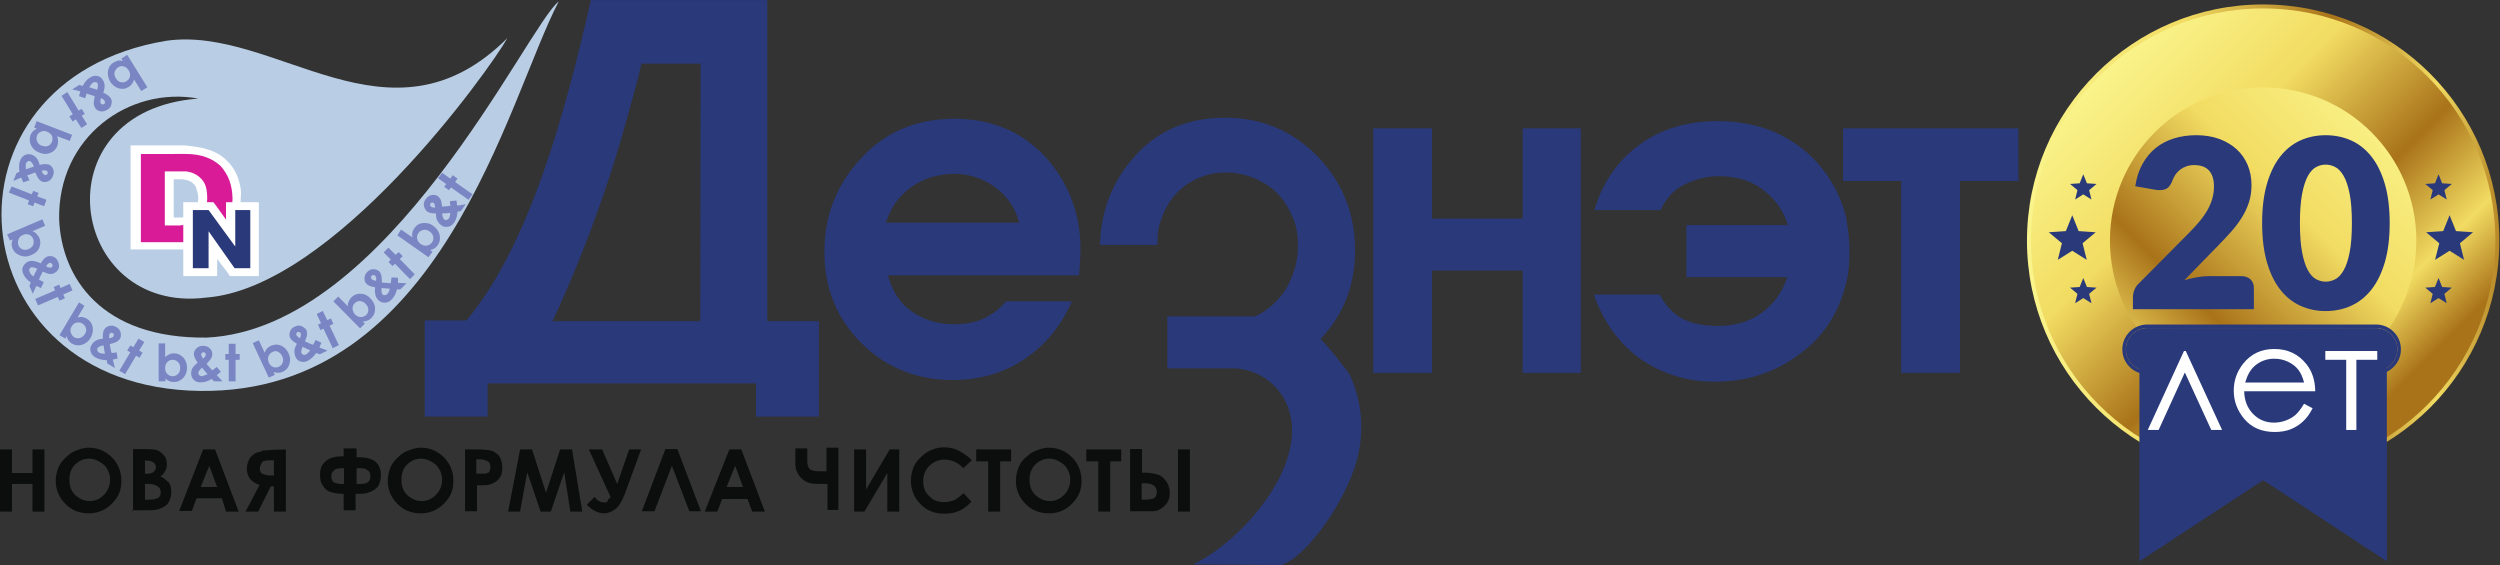 <?xml version="1.0" encoding="UTF-8" standalone="no"?>
<svg
   xmlns:dc="http://purl.org/dc/elements/1.1/"
   xmlns:cc="http://creativecommons.org/ns#"
   xmlns:rdf="http://www.w3.org/1999/02/22-rdf-syntax-ns#"
   xmlns:svg="http://www.w3.org/2000/svg"
   xmlns="http://www.w3.org/2000/svg"
   viewBox="0 0 306.387 69.24"
   height="69.24"
   width="306.387"
   xml:space="preserve"
   id="svg2"
   version="1.1"><rect x="0" y="0" width="306.387" height="69.24" fill="#333333" stroke="none"/><defs
     id="defs6"><clipPath
       id="clipPath128"
       clipPathUnits="userSpaceOnUse"><path
         id="path126"
         d="m 2297.86,298.199 c 0,-119.929 -97.22,-217.148 -217.15,-217.148 -119.93,0 -217.14,97.219 -217.14,217.148 0,119.926 97.21,217.141 217.14,217.141 119.93,0 217.15,-97.215 217.15,-217.141 z" /></clipPath><linearGradient
       id="linearGradient140"
       spreadMethod="pad"
       gradientTransform="matrix(448.564,0,0,-448.564,1862.37,298.195)"
       gradientUnits="userSpaceOnUse"
       y2="0"
       x2="1"
       y1="0"
       x1="0"><stop
         id="stop130"
         offset="0"
         style="stop-opacity:1;stop-color:#faf58d" /><stop
         id="stop132"
         offset="0.327"
         style="stop-opacity:1;stop-color:#f2dc62" /><stop
         id="stop134"
         offset="0.627"
         style="stop-opacity:1;stop-color:#a97319" /><stop
         id="stop136"
         offset="0.842"
         style="stop-opacity:1;stop-color:#f2dc62" /><stop
         id="stop138"
         offset="1"
         style="stop-opacity:1;stop-color:#a97319" /></linearGradient><clipPath
       id="clipPath150"
       clipPathUnits="userSpaceOnUse"><path
         id="path148"
         d="m 2294.21,298.199 c 0,-117.918 -95.58,-213.5 -213.5,-213.5 -117.92,0 -213.49,95.582 -213.49,213.5 0,117.91 95.57,213.489 213.49,213.489 117.92,0 213.5,-95.579 213.5,-213.489 z" /></clipPath><linearGradient
       id="linearGradient162"
       spreadMethod="pad"
       gradientTransform="matrix(287.052,-287.052,-287.052,-287.052,1923.96,454.952)"
       gradientUnits="userSpaceOnUse"
       y2="0"
       x2="1"
       y1="0"
       x1="0"><stop
         id="stop152"
         offset="0"
         style="stop-opacity:1;stop-color:#faf58d" /><stop
         id="stop154"
         offset="0.327"
         style="stop-opacity:1;stop-color:#f2dc62" /><stop
         id="stop156"
         offset="0.627"
         style="stop-opacity:1;stop-color:#a97319" /><stop
         id="stop158"
         offset="0.842"
         style="stop-opacity:1;stop-color:#f2dc62" /><stop
         id="stop160"
         offset="1"
         style="stop-opacity:1;stop-color:#a97319" /></linearGradient><clipPath
       id="clipPath172"
       clipPathUnits="userSpaceOnUse"><path
         id="path170"
         d="m 2221.57,298.199 c 0,-77.797 -63.06,-140.859 -140.86,-140.859 -77.79,0 -140.85,63.062 -140.85,140.859 0,77.789 63.06,140.848 140.85,140.848 77.8,0 140.86,-63.059 140.86,-140.848 z" /></clipPath><linearGradient
       id="linearGradient184"
       spreadMethod="pad"
       gradientTransform="matrix(-291.059,-291.059,-291.059,291.059,2205.14,422.621)"
       gradientUnits="userSpaceOnUse"
       y2="0"
       x2="1"
       y1="0"
       x1="0"><stop
         id="stop174"
         offset="0"
         style="stop-opacity:1;stop-color:#faf58d" /><stop
         id="stop176"
         offset="0.327"
         style="stop-opacity:1;stop-color:#f2dc62" /><stop
         id="stop178"
         offset="0.627"
         style="stop-opacity:1;stop-color:#a97319" /><stop
         id="stop180"
         offset="0.842"
         style="stop-opacity:1;stop-color:#f2dc62" /><stop
         id="stop182"
         offset="1"
         style="stop-opacity:1;stop-color:#a97319" /></linearGradient></defs><g
     transform="matrix(1.333,0,0,-1.333,0,69.24)"
     id="g10"><g
       transform="scale(0.1)"
       id="g12"><path
         id="path14"
         style="fill:#b9cee5;fill-opacity:1;fill-rule:nonzero;stroke:none"
         d="M 152.781,481.93 C -65.074,445.777 -41.812,162.844 183.906,160.016 405.852,157.184 465.895,426.285 513.68,518.082 484.758,495.762 357.438,217.23 190.191,209.055 92.738,207.797 56.586,264.699 54.387,317.512 52.812,393.59 118.832,440.43 182.336,428.801 34.895,417.797 62.875,229.805 189.563,245.836 c 117.261,8.805 260.3,209.055 276.96,238.605 -108.457,-108.14 -213.14,11.95 -313.742,-2.511" /><path
         id="path16"
         style="fill:#ffffff;fill-opacity:1;fill-rule:nonzero;stroke:none"
         d="m 181.078,327.887 c -0.629,-2.199 -1.574,-3.774 -2.832,-4.403 -0.629,-1.57 -2.828,-2.199 -4.398,-2.828 -0.629,0 -1.575,-0.629 -2.832,-0.629 -1.571,-0.629 -3.774,-0.629 -5.657,-0.629 h -5.66 v 35.211 h 6.602 v 0 c 1.57,0 2.828,0 4.402,-0.629 1.57,0 2.199,-0.628 2.828,-0.628 1.574,-0.629 2.828,-1.575 4.403,-2.829 1.57,-1.574 2.199,-2.832 2.828,-5.031 0.629,-2.199 1.574,-5.031 1.574,-8.801 -0.633,-3.773 -0.633,-5.972 -1.258,-8.804 m 37.406,28.922 c -2.199,5.66 -5.656,11.004 -10.058,15.089 -4.403,4.403 -10.059,7.86 -17.289,10.063 -6.602,2.199 -12.891,2.828 -21.063,3.769 -0.629,0 -0.629,0 -1.57,0 h -39.613 -8.801 v -7.23 -81.105 -7.231 h 8.801 37.726 c 0.625,0 2.199,0 3.77,0 6.601,0 12.89,1.57 18.863,2.828 6.602,2.199 12.891,5.031 17.289,8.805 5.031,4.398 8.805,9.43 11.004,16.031 2.199,5.656 3.773,12.262 3.773,20.117 0.942,5.66 -0.628,12.891 -2.832,18.864" /><path
         id="path18"
         style="fill:#d91b97;fill-opacity:1;fill-rule:nonzero;stroke:none"
         d="m 183.906,318.457 c -3.773,-2.828 -7.23,-5.031 -12.89,-5.66 -1.571,0 -4.399,-0.629 -5.657,-0.629 h -13.832 v 49.672 h 15.09 c 1.571,0 2.828,0 4.399,0 5.66,-0.629 10.062,-2.828 13.832,-6.602 4.402,-4.402 5.66,-10.058 5.66,-18.863 -0.317,-7.859 -2.199,-13.832 -6.602,-17.918 m 18.864,48.41 c -7.235,6.606 -17.293,11.004 -31.754,11.004 -0.629,0 -0.629,0 -1.571,0 H 129.52 v -81.105 h 37.722 c 0.629,0 2.203,0 3.774,0 13.832,0.629 23.894,4.402 31.125,10.058 7.855,6.602 11.629,17.289 11.629,30.492 -0.313,12.262 -3.774,21.379 -11,29.551" /><path
         id="path20"
         style="fill:#ffffff;fill-opacity:1;fill-rule:nonzero;stroke:none"
         d="m 168.504,326.316 v -60.675 h 31.121 v 15.718 l 9.43,-12.257 2.203,-3.461 h 4.398 2.828 11.633 7.86 v 7.23 53.445 7.231 h -7.86 -11.633 -2.199 -8.488 v -7.231 -8.804 l -9.43,13.207 -2.203,2.828 h -4.398 -3.457 -11.004 -8.801 v -7.231" /><path
         id="path22"
         style="fill:#29397a;fill-opacity:1;fill-rule:nonzero;stroke:none"
         d="m 216.285,326.316 v -33.324 l -0.629,0.629 -23.89,32.695 h -14.461 v -53.445 h 14.461 v 33.953 l 23.89,-33.953 h 14.461 v 53.445 h -13.832" /><path
         id="path24"
         style="fill:#29397a;fill-opacity:1;fill-rule:nonzero;stroke:none"
         d="m 1214.09,207.797 v 0 c 21.07,22.32 31.75,49.043 31.75,81.738 0,33.32 -11.63,62.242 -33.95,85.508 -23.26,23.891 -51.24,36.152 -85.51,36.152 -33.95,0 -61.61,-11.632 -82.36,-34.582 -21.06,-23.261 -31.75,-49.984 -32.7,-82.363 h 52.82 c 0,7.23 0,11.633 2.2,20.117 l 0.63,1.574 c 4.4,13.832 11.63,24.52 22.32,32.696 11,7.859 23.26,12.258 37.72,12.258 14.46,0 27.35,-4.399 38.98,-12.258 10.06,-6.602 17.29,-16.664 21.7,-27.352 4.4,-8.801 5.65,-18.234 5.65,-28.293 0,-11.633 -2.82,-22.32 -7.23,-31.75 -5.65,-14.461 -21.69,-28.922 -32.69,-32.695 h -80.16 v -16.031 -2.832 -28.922 h 0.62 v 0 c 10.06,0 21.07,0 31.13,0 h 28.29 c 7.23,0 14.46,-1.571 21.06,-4.403 6.6,-2.828 12.26,-6.597 17.29,-11.629 5.03,-5.031 8.81,-11.003 11.63,-17.292 C 1205.61,94.625 1142.73,22.32 1097.15,0.629 L 1178.26,0 c 25.46,8.801 63.81,65.703 71.04,104.055 1.57,7.23 2.2,15.09 2.2,23.265 0,17.289 -3.77,33.325 -11,48.41 -7.86,10.375 -16.35,21.696 -26.41,32.067" /><path
         id="path26"
         style="fill:#29397a;fill-opacity:1;fill-rule:nonzero;stroke:none"
         d="M 705.445,519.34 H 543.23 C 519.965,416.539 486.957,294.25 428.801,224.773 h -38.356 v -88.335 h 57.844 v 30.492 h 127.32 119.461 v -30.492 h 57.844 v 87.707 H 705.445 Z M 643.828,224.145 H 508.02 c 31.125,67.277 52.816,129.523 67.906,184.535 5.027,18.234 10.058,35.523 13.832,52.187 h 54.383 l -0.313,-236.722" /><path
         id="path28"
         style="fill:#29397a;fill-opacity:1;fill-rule:nonzero;stroke:none"
         d="m 876.773,410.254 h -1.57 c -33.324,-0.633 -61.617,-12.262 -83.308,-36.156 -22.321,-23.891 -33.95,-52.184 -33.95,-86.137 0,-33.949 11.629,-61.613 33.95,-83.934 22.32,-22.32 50.613,-33.953 83.937,-33.953 h 0.629 c 24.519,0 47.156,6.602 65.703,19.492 19.492,12.887 33.324,30.493 43.383,52.813 h -60.672 c -5.66,-6.602 -12.262,-12.262 -21.062,-16.031 -7.86,-3.774 -17.293,-5.032 -27.352,-5.032 h -0.629 c -14.461,0 -27.352,4.403 -38.352,12.262 -11.003,7.86 -17.292,18.86 -21.062,32.692 h 60.043 115.687 c 0,3.773 0.629,6.601 0.629,10.062 0,3.457 0.629,7.859 0.629,13.832 0,33.949 -11.633,62.242 -32.695,85.508 -22.32,23.578 -49.984,34.582 -83.938,34.582 m -62.242,-95.57 c 4.399,13.832 11.629,24.519 23.262,32.695 11.004,7.859 23.266,11.633 37.727,12.258 0.625,0 1.57,0 1.57,0 14.461,0 26.723,-4.399 37.723,-12.258 11.003,-7.859 18.863,-19.492 22.32,-32.695" /><path
         id="path30"
         style="fill:#29397a;fill-opacity:1;fill-rule:nonzero;stroke:none"
         d="m 1666.16,374.727 c -23.27,22.32 -52.19,33.324 -86.77,33.324 -28.29,0 -52.81,-7.231 -72.93,-22.321 -19.49,-14.46 -33.33,-34.578 -40.56,-59.414 h 60.68 c 5.03,10.059 11.63,18.235 21.69,23.262 10.06,5.031 20.12,7.86 31.75,7.86 16.66,0 30.49,-4.403 40.55,-12.258 11.63,-8.805 18.86,-18.864 23.27,-32.696 h -93.37 v -47.785 h 92.74 c -4.4,-13.832 -12.26,-24.519 -23.27,-32.695 -11.63,-8.801 -25.46,-12.262 -41.18,-12.262 -12.26,0 -23.26,2.203 -31.75,6.606 -8.49,4.398 -16.03,12.257 -21.06,22.32 h -60.68 c 8.81,-24.523 22.32,-44.012 41.81,-58.473 19.5,-13.832 42.76,-21.691 69.48,-21.691 34.58,0 63.82,11.629 88.34,33.949 17.29,16.035 27.35,35.524 32.69,57.844 2.2,8.805 2.83,19.492 2.83,29.551 0,10.058 -1.57,19.492 -2.83,28.293 -5.34,22.636 -15.72,40.554 -31.43,56.586" /><path
         id="path32"
         style="fill:#29397a;fill-opacity:1;fill-rule:nonzero;stroke:none"
         d="m 1694.45,353.035 h 53.44 V 176.676 h 54.07 v 176.359 h 53.76 v 48.414 h -158.44 -2.83 v -48.414" /><path
         id="path34"
         style="fill:#29397a;fill-opacity:1;fill-rule:nonzero;stroke:none"
         d="m 1399.89,318.457 h -83.31 v 82.992 h -54.07 V 176.676 h 54.07 v 93.996 h 83.31 v -93.996 h 53.44 v 224.773 h -53.44 v -82.992" /><path
         id="path36"
         style="fill:#0c0e0e;fill-opacity:1;fill-rule:nonzero;stroke:none"
         d="M 0,106.258 H 11.004 V 84.566 H 29.863 V 106.258 H 40.867 V 49.043 H 29.863 V 74.508 H 11.004 V 49.043 H 0 v 57.215" /><path
         id="path38"
         style="fill:#0c0e0e;fill-opacity:1;fill-rule:nonzero;stroke:none"
         d="m 81.734,97.769 c -5.027,0 -9.43,-2.199 -12.887,-5.66 -3.773,-3.77 -5.031,-8.801 -5.031,-13.832 0,-6.601 2.199,-11.629 6.602,-15.09 3.773,-2.828 7.23,-4.398 12.262,-4.398 5.031,0 9.43,2.199 12.887,5.656 3.461,3.457 5.661,8.801 5.661,13.832 0,5.66 -2.2,10.062 -5.661,13.832 -4.398,3.461 -8.801,5.66 -13.832,5.66 z m 0,10.059 c 7.859,0 15.09,-2.828 21.067,-8.801 5.656,-5.66 8.801,-12.891 8.801,-21.691 0,-8.805 -2.829,-15.09 -8.801,-21.062 -5.66,-5.66 -12.891,-8.805 -21.067,-8.805 -8.801,0 -16.031,2.832 -21.691,8.805 -5.656,5.656 -8.801,12.887 -8.801,21.062 0,5.656 1.57,11.004 3.773,15.09 2.828,4.398 6.602,7.859 11,11.004 5.66,2.828 10.691,4.398 15.719,4.398" /><path
         id="path40"
         style="fill:#0c0e0e;fill-opacity:1;fill-rule:nonzero;stroke:none"
         d="M 133.293,74.508 V 60.047 h 2.828 c 4.402,0 7.231,0.629 9.434,1.57 1.57,1.57 2.199,2.828 2.199,5.031 0,2.199 -0.629,4.399 -2.828,5.656 -2.203,1.574 -5.031,2.203 -9.434,2.203 z m 0,21.688 V 83.938 h 2.199 c 2.828,0 4.403,0.629 5.66,1.57 1.571,1.574 2.2,2.832 2.2,4.402 0,1.57 -0.629,2.828 -2.2,4.402 -1.574,0.629 -2.832,1.57 -5.66,1.57 z M 122.289,49.355 V 106.57 h 8.805 c 5.027,0 8.801,0 11.629,-0.629 3.773,-0.628 5.66,-2.828 7.859,-5.027 2.199,-2.203 2.828,-5.031 2.828,-8.805 0,-2.199 -0.629,-4.399 -1.57,-5.656 -0.629,-1.574 -2.199,-3.773 -4.402,-5.031 3.773,-1.57 5.66,-3.773 7.859,-5.66 1.574,-2.199 2.203,-5.027 2.203,-8.801 0,-2.828 -0.629,-5.66 -2.203,-8.801 -1.57,-3.145 -3.77,-4.402 -6.602,-5.66 -2.828,-1.57 -6.601,-2.199 -11,-2.199 H 121.66 v -0.945 h 0.629" /><path
         id="path42"
         style="fill:#0c0e0e;fill-opacity:1;fill-rule:nonzero;stroke:none"
         d="m 192.395,91.168 -7.86,-19.492 h 15.09 z m -5.661,15.09 h 11.004 L 219.43,49.043 h -11.633 l -3.774,12.258 H 180.762 L 176.359,49.672 H 164.73 l 22.004,56.586" /><path
         id="path44"
         style="fill:#0c0e0e;fill-opacity:1;fill-rule:nonzero;stroke:none"
         d="m 251.809,83.309 v 12.887 h -2.829 c -2.828,0 -4.402,0 -5.66,-0.625 -1.57,0 -2.199,-0.629 -2.828,-2.203 -0.629,-1.57 -1.57,-2.199 -1.57,-4.398 0,-2.203 0.629,-4.402 2.199,-5.031 1.57,-0.629 3.774,-1.574 7.231,-1.574 h 3.773 z m 11.004,22.949 V 49.043 H 251.809 V 72.305 H 248.98 L 237.348,49.043 h -11.629 l 12.886,24.52 c -7.23,2.199 -11.632,7.231 -11.632,15.09 0,2.828 0.629,5.031 1.574,7.231 0.629,2.199 2.199,3.773 3.773,5.031 1.571,1.57 2.828,2.199 5.028,2.828 2.203,0.629 3.773,0.629 4.402,1.571 1.57,0 4.402,0 9.43,0.628 l 11.633,0.317" /><path
         id="path46"
         style="fill:#0c0e0e;fill-opacity:1;fill-rule:nonzero;stroke:none"
         d="m 327.887,88.969 v -14.461 h 3.773 c 3.774,0 5.656,0.629 7.231,2.199 1.57,1.57 1.57,2.828 1.57,5.027 0,2.203 -0.629,4.402 -2.199,5.031 -1.574,1.574 -3.774,2.203 -7.231,2.203 z m -11.004,0 h -2.199 c -3.774,0 -6.602,-0.629 -7.86,-2.203 -1.258,-1.57 -2.199,-2.199 -2.199,-5.031 0,-2.828 0.629,-4.399 2.199,-5.656 1.571,-0.629 3.774,-1.57 6.602,-1.57 h 2.828 v 14.461 z m 11.004,17.289 v -7.231 h 2.199 c 13.836,0 20.121,-5.66 20.121,-16.664 0,-2.828 -0.629,-5.656 -1.57,-7.856 -0.629,-2.203 -2.832,-4.402 -5.032,-5.66 -2.199,-1.57 -4.402,-2.199 -6.601,-2.828 -2.199,-0.629 -5.66,-0.629 -10.059,-0.629 V 50.301 h -11.004 v 15.09 c -5.031,0 -8.8,0.629 -11.632,1.57 -2.829,0.629 -5.657,2.828 -7.231,5.66 -2.199,2.828 -2.828,5.656 -2.828,10.059 0,3.773 0.629,7.231 2.199,9.43 1.574,2.203 3.774,4.402 6.602,5.66 2.832,1.57 7.23,2.199 12.89,2.199 v 7.23 h 11.629 l 0.317,-0.941" /><path
         id="path48"
         style="fill:#0c0e0e;fill-opacity:1;fill-rule:nonzero;stroke:none"
         d="m 386.988,97.769 c -5.031,0 -9.429,-2.199 -12.89,-5.66 -3.77,-3.77 -5.028,-8.801 -5.028,-13.832 0,-6.601 2.2,-11.629 6.602,-15.09 3.769,-2.828 7.23,-4.398 12.258,-4.398 5.031,0 9.433,2.199 12.89,5.656 3.774,3.773 5.66,8.801 5.66,13.832 0,5.66 -2.203,10.062 -5.66,13.832 -4.402,3.461 -8.8,5.66 -13.832,5.66 z m 0,10.059 c 7.86,0 15.09,-2.828 21.063,-8.801 5.66,-5.66 8.801,-12.891 8.801,-21.691 0,-8.805 -2.829,-15.09 -8.801,-21.062 -5.66,-5.66 -12.891,-8.805 -21.063,-8.805 -8.8,0 -16.035,2.832 -21.691,8.805 -5.66,5.656 -8.805,12.887 -8.805,21.062 0,5.656 1.574,11.004 3.774,15.09 2.832,4.398 6.601,7.859 11.004,11.004 5.66,2.828 10.687,4.398 15.718,4.398" /><path
         id="path50"
         style="fill:#0c0e0e;fill-opacity:1;fill-rule:nonzero;stroke:none"
         d="m 438.547,83.938 h 3.769 c 2.829,0 4.403,0 5.661,0.629 1.57,0.629 2.199,0.629 2.199,2.199 0.629,0.629 0.629,2.203 0.629,3.773 0,2.199 -0.629,3.773 -2.828,5.031 -1.575,0.625 -3.774,1.57 -7.231,1.57 h -2.832 V 84.25 Z m -11.004,22.32 h 11.633 c 6.597,0 11,-0.629 13.832,-1.574 2.828,-1.571 5.027,-2.829 6.597,-5.657 1.575,-2.832 2.204,-5.66 2.204,-9.43 0,-4.402 -0.629,-7.234 -2.829,-10.062 -2.203,-2.828 -5.031,-4.399 -8.804,-5.656 -2.199,-0.633 -5.656,-0.633 -11.629,-0.633 V 49.355 h -11.004 v 56.903" /><path
         id="path52"
         style="fill:#0c0e0e;fill-opacity:1;fill-rule:nonzero;stroke:none"
         d="m 478.156,106.258 h 11 l 12.891,-39.926 12.891,39.926 h 11 l 9.433,-57.215 H 524.367 L 518.711,85.195 506.449,49.043 h -9.433 L 484.758,85.195 478.156,49.043 h -11.004 l 11.004,57.215" /><path
         id="path54"
         style="fill:#0c0e0e;fill-opacity:1;fill-rule:nonzero;stroke:none"
         d="m 561.465,62.246 -20.121,44.012 h 12.261 l 13.833,-31.75 11,31.75 h 11.003 L 574.352,65.074 c -2.829,-7.23 -5.661,-11.633 -8.801,-13.832 -2.832,-2.199 -6.602,-3.773 -10.063,-3.773 -5.656,0 -11,2.832 -16.031,7.859 l 7.231,7.231 c 2.828,-3.773 5.66,-5.027 8.8,-5.027 1.575,0 2.203,0 2.832,0.629 0.313,1.258 1.571,3.457 3.145,4.086" /><path
         id="path56"
         style="fill:#0c0e0e;fill-opacity:1;fill-rule:nonzero;stroke:none"
         d="M 633.77,49.355 617.734,91.168 601.703,49.355 H 590.07 l 21.692,57.215 h 11.004 L 644.457,49.355 H 633.77" /><path
         id="path58"
         style="fill:#0c0e0e;fill-opacity:1;fill-rule:nonzero;stroke:none"
         d="m 675.895,91.168 -7.86,-19.492 h 15.09 z m -5.344,15.09 h 11 l 21.691,-57.215 h -11.629 l -4.402,11.633 H 663.945 L 659.547,49.043 h -11.633 l 22.637,57.215" /><path
         id="path60"
         style="fill:#0c0e0e;fill-opacity:1;fill-rule:nonzero;stroke:none"
         d="m 760.461,74.508 h -3.773 c -5.032,0 -9.434,0 -11.633,0.629 -2.2,0.625 -5.032,1.57 -7.231,3.77 -2.199,1.574 -3.773,3.773 -5.031,6.601 -1.57,2.832 -1.57,5.66 -1.57,10.062 v 11.629 h 11.004 V 96.195 c 0,-3.769 0.628,-6.598 2.199,-7.856 1.57,-1.574 4.402,-2.203 8.801,-2.203 h 6.601 v 21.691 h 11.004 V 50.613 h -10.059 v 23.895 h -0.312" /><path
         id="path62"
         style="fill:#0c0e0e;fill-opacity:1;fill-rule:nonzero;stroke:none"
         d="M 826.789,106.258 V 49.043 h -11 V 84.566 L 794.727,49.043 h -9.434 v 57.215 h 11.004 V 69.477 l 21.691,36.781 h 8.801" /><path
         id="path64"
         style="fill:#0c0e0e;fill-opacity:1;fill-rule:nonzero;stroke:none"
         d="m 893.438,96.195 -7.86,-7.226 c -5.031,5.656 -11.004,7.855 -17.293,7.855 -5.656,0 -10.058,-2.199 -13.832,-5.656 -3.769,-3.773 -5.656,-8.805 -5.656,-13.832 0,-3.773 0.629,-7.23 2.199,-10.062 1.574,-2.828 4.402,-5.027 7.231,-7.226 2.832,-1.574 6.601,-2.203 10.058,-2.203 2.832,0 5.66,0.629 8.805,1.574 2.828,1.57 5.66,3.769 8.801,6.601 l 7.23,-7.859 c -4.398,-4.402 -7.859,-7.231 -12.258,-8.805 -3.773,-1.57 -7.859,-2.199 -12.89,-2.199 -8.801,0 -16.032,2.828 -21.692,8.801 -5.656,5.66 -8.801,12.891 -8.801,21.691 0,5.66 1.571,11.004 3.77,15.09 2.832,4.402 6.602,7.86 11.004,11.004 5.031,2.828 10.059,4.403 15.09,4.403 5.031,0 9.429,-0.629 13.832,-2.832 3.773,-2.512 8.804,-4.715 12.262,-9.118" /><path
         id="path66"
         style="fill:#0c0e0e;fill-opacity:1;fill-rule:nonzero;stroke:none"
         d="m 897.84,106.258 h 31.75 V 95.254 H 919.527 V 49.043 h -11 v 46.211 h -11.004 v 11.004 h 0.317" /><path
         id="path68"
         style="fill:#0c0e0e;fill-opacity:1;fill-rule:nonzero;stroke:none"
         d="m 964.484,97.769 c -5.031,0 -9.429,-2.199 -12.89,-5.66 -3.774,-3.77 -5.028,-8.801 -5.028,-13.832 0,-6.601 2.2,-11.629 6.602,-15.09 3.77,-2.828 7.23,-4.398 12.258,-4.398 5.031,0 9.433,2.199 12.89,5.656 3.774,3.773 5.661,8.801 5.661,13.832 0,5.66 -2.204,10.062 -5.661,13.832 -4.402,3.461 -8.8,5.66 -13.832,5.66 z m 0,10.059 c 7.86,0 15.09,-2.828 21.063,-8.801 5.656,-5.66 8.801,-12.891 8.801,-21.691 0,-8.805 -2.828,-15.09 -8.801,-21.062 -5.973,-5.973 -12.891,-8.805 -21.063,-8.805 -8.8,0 -16.035,2.832 -21.691,8.805 -5.66,5.656 -8.805,12.887 -8.805,21.062 0,5.656 1.575,11.004 3.774,15.09 2.203,4.398 6.601,7.859 11.004,11.004 5.343,2.828 10.687,4.398 15.718,4.398" /><path
         id="path70"
         style="fill:#0c0e0e;fill-opacity:1;fill-rule:nonzero;stroke:none"
         d="m 999.066,106.258 h 31.754 V 95.254 h -10.06 V 49.043 h -11.01 v 46.211 h -11 v 11.004 h 0.316" /><path
         id="path72"
         style="fill:#0c0e0e;fill-opacity:1;fill-rule:nonzero;stroke:none"
         d="m 1083,106.258 h 11 V 49.043 h -11 z M 1049.68,75.137 V 60.047 h 2.83 c 4.4,0 7.23,0.629 8.8,1.57 1.57,1.57 2.2,2.828 2.2,5.656 0,5.031 -3.77,7.863 -11.63,7.863 z M 1038.99,49.355 V 106.57 h 11 V 84.879 h 2.2 c 4.4,0 7.86,-0.629 11.63,-1.57 2.83,-0.629 5.66,-2.828 7.86,-5.66 2.2,-2.828 3.78,-6.601 3.78,-11 0,-3.773 -0.63,-7.23 -2.83,-10.062 -2.2,-2.828 -4.4,-4.398 -6.6,-5.656 -2.21,-1.574 -5.66,-1.574 -10.06,-1.574 h -16.98" /><path
         id="path74"
         style="fill:#7a86c4;fill-opacity:1;fill-rule:nonzero;stroke:none"
         d="m 75.762,221.945 c -1.57,0.942 -3.457,1.258 -5.344,0.942 -1.887,-0.629 -3.457,-1.571 -4.402,-3.457 -1.254,-1.887 -1.57,-3.774 -0.941,-5.66 0.629,-1.883 1.57,-3.457 3.145,-4.399 1.57,-0.945 3.457,-1.258 5.344,-0.629 1.887,0.629 3.457,1.887 4.402,3.457 1.258,1.887 1.57,3.774 0.942,5.66 -0.312,1.571 -1.57,3.145 -3.145,4.086 z m 1.887,16.348 -6.285,-10.688 c 1.57,0.313 3.141,0.625 4.398,0.313 1.574,-0.313 2.832,-0.629 4.09,-1.57 2.828,-1.575 4.715,-4.09 5.344,-7.547 0.629,-3.457 0,-6.602 -1.887,-10.059 -1.887,-3.144 -4.715,-5.344 -7.859,-6.289 -3.457,-0.941 -6.289,-0.629 -9.117,0.945 -1.258,0.629 -2.199,1.571 -3.144,2.829 -0.941,0.945 -1.57,2.515 -1.887,4.086 l -1.258,-2.2 -5.344,3.145 17.922,30.18 5.027,-3.145" /><path
         id="path76"
         style="fill:#7a86c4;fill-opacity:1;fill-rule:nonzero;stroke:none"
         d="m 100.285,208.426 c 2.199,0.316 3.77,0.945 4.086,1.887 0.313,0.628 0.313,0.945 0.313,1.574 0,0.629 -0.629,0.941 -0.942,1.258 -0.629,0.312 -0.941,0.312 -1.57,0.312 -0.633,0 -0.945,-0.312 -1.262,-0.941 -0.625,-0.946 -0.625,-2.516 -0.625,-4.09 z m -3.773,-14.145 c -0.316,1.571 -0.945,4.086 -1.258,7.543 -2.828,-0.312 -4.715,-1.258 -5.66,-2.515 -0.312,-0.625 -0.312,-1.254 0,-2.2 0.316,-0.941 0.945,-1.57 1.574,-1.886 0.941,-0.629 2.828,-0.942 5.344,-0.942 z m 10.687,1.258 0.946,-5.66 -2.204,-0.629 -2.199,-0.312 1.887,-7.86 -6.918,4.086 -0.629,3.145 c -4.086,0 -7.543,0.941 -10.375,2.511 -2.199,1.258 -3.769,3.145 -4.398,5.348 -0.629,2.199 -0.316,4.398 0.941,6.285 0.945,1.574 2.203,2.828 3.773,3.774 1.57,0.945 3.773,1.57 6.602,1.886 -0.312,3.774 0,6.602 1.258,8.489 0.941,1.57 2.199,2.515 4.402,3.14 2.199,0.629 4.399,0.317 6.602,-0.941 2.199,-1.258 3.769,-3.145 4.086,-5.344 0.312,-2.199 0.312,-3.773 -0.629,-5.344 -0.629,-1.258 -1.571,-1.886 -2.828,-2.832 -1.258,-0.625 -3.461,-1.57 -6.606,-2.199 0.629,-4.086 1.262,-6.914 1.574,-7.859 0.317,-0.313 1.887,-0.313 4.715,0.316" /><path
         id="path78"
         style="fill:#7a86c4;fill-opacity:1;fill-rule:nonzero;stroke:none"
         d="m 127.32,208.113 5.344,-3.144 -4.715,-7.86 3.145,-1.886 -2.832,-4.715 -3.145,1.887 -10.058,-16.977 -5.344,3.145 10.058,16.976 -2.828,1.57 2.828,4.715 2.832,-1.57 4.715,7.859" /><path
         id="path80"
         style="fill:#7a86c4;fill-opacity:1;fill-rule:nonzero;stroke:none"
         d="m 158.758,188.621 c -1.887,0 -3.774,-0.629 -5.031,-2.199 -1.258,-1.258 -1.887,-3.145 -1.887,-5.344 0,-2.203 0.629,-4.09 1.887,-5.344 1.257,-1.257 2.828,-2.203 5.031,-2.203 1.887,0 3.457,0.629 5.027,2.203 1.258,1.254 1.887,3.141 1.887,5.344 0,2.199 -0.629,4.086 -1.887,5.344 -1.57,1.57 -3.14,2.199 -5.027,2.199 z m -6.918,15.09 v -12.574 c 1.258,1.258 2.515,1.886 3.773,2.515 1.258,0.629 2.828,0.942 4.403,0.942 3.14,0 5.972,-1.258 8.488,-3.774 2.199,-2.511 3.457,-5.656 3.457,-9.429 0,-3.774 -1.258,-6.914 -3.457,-9.43 -2.516,-2.516 -5.348,-3.773 -8.488,-3.773 -1.575,0 -2.832,0.316 -4.09,0.628 -1.254,0.629 -2.516,1.258 -3.77,2.516 v -2.516 h -6.289 v 34.895 h 5.973" /><path
         id="path82"
         style="fill:#7a86c4;fill-opacity:1;fill-rule:nonzero;stroke:none"
         d="m 186.734,189.566 c 1.575,1.571 2.516,2.829 2.516,3.77 0,0.629 -0.312,0.945 -0.629,1.574 -0.312,0.629 -0.941,0.629 -1.57,0.629 -0.629,0 -0.946,-0.316 -1.574,-0.629 -0.313,-0.316 -0.629,-0.945 -0.629,-1.574 0.316,-0.941 0.945,-2.199 1.886,-3.77 z m 4.086,-14.148 c -1.254,1.258 -2.828,3.145 -5.027,5.973 -2.203,-1.887 -3.457,-3.457 -3.457,-5.032 0,-0.625 0.312,-1.254 0.941,-1.882 0.629,-0.629 1.571,-0.946 2.516,-0.946 1.258,0.317 2.828,0.946 5.027,1.887 z m 8.489,6.602 3.773,-4.403 -1.887,-1.57 -1.886,-1.57 5.343,-5.661 h -7.855 l -2.203,2.2 c -3.457,-2.2 -6.914,-3.141 -10.059,-3.141 -2.515,0 -4.715,0.629 -6.289,2.199 -1.57,1.571 -2.516,3.457 -2.516,5.973 0,1.887 0.317,3.457 1.258,5.031 0.946,1.57 2.516,3.145 4.715,5.027 -2.199,2.833 -3.457,5.661 -3.457,7.86 0,1.574 0.629,3.461 2.203,5.031 1.571,1.57 3.457,2.516 6.285,2.516 2.832,0 4.715,-0.946 6.289,-2.516 1.571,-1.57 2.2,-3.144 2.2,-5.031 0,-1.254 -0.313,-2.516 -0.942,-3.77 -0.629,-1.257 -2.203,-2.832 -4.402,-5.347 2.828,-3.141 4.715,-5.344 5.344,-5.973 0.629,0.629 1.886,1.574 4.086,3.145" /><path
         id="path84"
         style="fill:#7a86c4;fill-opacity:1;fill-rule:nonzero;stroke:none"
         d="m 210.313,203.398 h 6.289 v -9.433 h 3.769 v -5.344 h -3.769 v -19.805 h -6.289 v 19.805 h -3.145 v 5.344 h 3.145 v 9.433" /><path
         id="path86"
         style="fill:#7a86c4;fill-opacity:1;fill-rule:nonzero;stroke:none"
         d="m 250.551,195.852 c -1.887,-0.942 -3.145,-2.2 -3.77,-4.086 -0.629,-1.887 -0.316,-3.774 0.313,-5.661 0.941,-1.882 2.203,-3.457 4.086,-4.085 1.886,-0.629 3.461,-0.629 5.343,0.316 1.887,0.941 2.832,2.199 3.461,4.086 0.629,1.887 0.313,3.773 -0.629,5.656 -0.945,1.887 -2.203,3.145 -4.085,4.09 -1.258,0.629 -2.832,0.629 -4.719,-0.316 z m -12.574,10.691 5.343,-11.32 c 0.629,1.574 1.258,2.832 2.203,3.773 0.942,0.942 2.2,1.887 3.457,2.516 3.145,1.258 5.973,1.57 9.118,0.312 3.144,-1.258 5.66,-3.769 7.23,-7.23 1.57,-3.457 1.887,-6.914 0.629,-10.059 -0.945,-3.457 -3.144,-5.66 -5.973,-6.918 -1.257,-0.629 -2.515,-0.941 -4.089,-0.941 -1.254,0 -2.829,0.312 -4.399,0.629 l 1.258,-2.516 -5.66,-2.516 -14.774,31.754 5.657,2.516" /><path
         id="path88"
         style="fill:#7a86c4;fill-opacity:1;fill-rule:nonzero;stroke:none"
         d="m 285.133,197.426 c -1.57,0.629 -4.086,1.57 -6.914,3.14 -1.258,-2.828 -1.574,-4.714 -0.946,-5.972 0.317,-0.629 0.946,-0.942 1.571,-1.258 0.945,-0.313 1.574,-0.313 2.515,0.316 1.258,0.629 2.516,1.887 3.774,3.774 z m -9.43,11 c 0.942,2.203 1.258,3.461 0.625,4.719 -0.312,0.625 -0.625,0.941 -1.254,0.941 -0.629,0.312 -0.945,0 -1.574,0 -0.629,-0.316 -0.941,-0.629 -0.941,-1.258 -0.317,-0.629 -0.317,-0.941 0,-1.57 0.629,-0.945 1.57,-1.887 3.144,-2.832 z m 14.461,-1.571 5.344,-2.515 -0.945,-2.199 -0.942,-2.203 7.543,-2.829 -7.23,-3.457 -3.145,1.258 c -2.512,-3.461 -5.027,-5.66 -7.855,-7.23 -2.516,-1.258 -4.715,-1.258 -6.606,-0.629 -2.199,0.629 -3.769,2.199 -4.715,4.398 -0.629,1.574 -0.941,3.461 -0.941,5.348 0,1.887 0.941,4.086 2.199,6.601 -3.141,1.883 -5.344,3.774 -6.285,5.657 -0.629,1.574 -0.629,3.461 0,5.343 0.629,2.204 2.199,3.774 4.398,4.719 2.516,1.254 4.719,1.254 6.606,0.313 1.883,-0.942 3.457,-2.2 4.086,-3.457 0.629,-1.258 0.629,-2.516 0.629,-3.774 0,-1.258 -0.629,-3.457 -1.887,-6.601 3.773,-1.887 6.285,-2.828 7.543,-3.145 0.316,0.629 0.945,2.203 2.203,4.402" /><path
         id="path90"
         style="fill:#7a86c4;fill-opacity:1;fill-rule:nonzero;stroke:none"
         d="m 291.105,230.746 5.661,2.832 4.086,-8.488 3.457,1.57 2.203,-5.031 -3.461,-1.57 8.488,-17.918 -5.656,-2.832 -8.488,17.921 -2.832,-1.257 -2.2,5.031 2.828,1.254 -4.086,8.488" /><path
         id="path92"
         style="fill:#7a86c4;fill-opacity:1;fill-rule:nonzero;stroke:none"
         d="m 326.316,240.809 c -1.574,-1.258 -2.203,-3.145 -2.203,-5.032 0,-1.886 0.946,-3.773 2.203,-5.343 1.571,-1.575 3.457,-2.516 5.344,-2.516 1.887,0 3.457,0.629 5.028,1.887 1.257,1.258 2.203,3.144 1.886,5.031 0,1.883 -0.941,3.769 -2.515,5.344 -1.571,1.57 -3.141,2.199 -5.028,2.511 -1.57,0 -3.461,-0.625 -4.715,-1.882 z m -15.406,5.972 8.805,-8.804 c 0,1.574 0.312,3.144 0.941,4.402 0.629,1.258 1.258,2.516 2.516,3.773 2.199,2.2 5.344,3.457 8.488,3.145 3.457,0 6.602,-1.574 9.117,-4.402 2.516,-2.829 4.086,-5.661 4.086,-9.118 0,-3.457 -0.941,-6.289 -3.457,-8.8 -0.945,-0.946 -2.203,-1.887 -3.461,-2.204 -1.257,-0.628 -2.828,-0.941 -4.398,-0.941 l 1.887,-1.887 -4.403,-4.402 -24.519,24.836 4.398,4.402" /><path
         id="path94"
         style="fill:#7a86c4;fill-opacity:1;fill-rule:nonzero;stroke:none"
         d="m 358.383,254.012 c -1.574,0 -4.09,0.312 -7.547,0.629 -0.316,-2.832 0,-5.032 0.941,-5.973 0.317,-0.629 1.258,-0.629 1.887,-0.629 0.945,0 1.574,0.313 2.203,0.941 1.254,0.946 1.887,2.516 2.516,5.032 z m -12.578,7.23 c 0.316,2.199 0,3.77 -0.942,4.715 -0.316,0.313 -0.941,0.629 -1.57,0.629 -0.633,0 -0.945,-0.316 -1.574,-0.629 -0.313,-0.316 -0.629,-0.945 -0.629,-1.57 0,-0.629 0.316,-0.946 0.629,-1.574 0.941,-0.942 2.203,-1.258 4.086,-1.571 z m 14.148,3.145 5.973,-0.317 v -4.715 l 7.859,-0.316 -5.66,-5.656 h -3.145 c -0.941,-4.086 -2.828,-7.231 -5.027,-9.434 -1.887,-1.886 -3.773,-2.828 -6.289,-2.828 -2.199,0 -4.086,0.629 -5.973,2.516 -1.257,1.258 -2.199,2.828 -2.515,4.715 -0.629,1.886 -0.629,4.086 -0.313,6.918 -3.773,0.628 -6.289,1.57 -7.859,3.14 -1.258,1.258 -1.887,2.832 -1.887,5.031 0,2.2 0.629,4.086 2.516,5.973 1.887,1.887 4.086,2.828 5.972,2.516 2.2,0 3.774,-0.946 5.032,-1.887 0.941,-0.941 1.57,-2.199 1.883,-3.457 0.316,-1.258 0.628,-3.773 0.628,-6.918 4.403,-0.313 6.918,-0.629 8.176,-0.629 0,1.258 0.313,2.832 0.629,5.348" /><path
         id="path96"
         style="fill:#7a86c4;fill-opacity:1;fill-rule:nonzero;stroke:none"
         d="m 352.723,287.336 4.398,4.398 6.606,-6.601 2.828,2.515 3.773,-3.773 -2.832,-2.516 13.832,-14.144 -4.398,-4.402 -13.832,14.148 -2.203,-2.203 -3.774,3.773 2.203,2.199 -6.601,6.606" /><path
         id="path98"
         style="fill:#7a86c4;fill-opacity:1;fill-rule:nonzero;stroke:none"
         d="m 384.789,305.254 c -1.258,-1.574 -1.574,-3.457 -1.258,-5.348 0.313,-1.883 1.571,-3.457 3.145,-4.715 1.883,-1.257 3.769,-1.882 5.656,-1.57 1.887,0.313 3.461,1.258 4.715,2.828 1.258,1.574 1.574,3.457 1.258,5.348 -0.313,1.883 -1.571,3.457 -3.145,4.715 -1.883,1.258 -3.457,1.883 -5.344,1.57 -2.511,-0.312 -4.086,-1.258 -5.027,-2.828 z m -16.035,3.141 10.375,-7.227 c -0.313,1.57 -0.313,3.141 0,4.398 0.312,1.575 0.941,2.829 1.887,4.086 1.886,2.832 4.398,4.403 7.859,4.715 3.457,0.317 6.602,-0.312 9.746,-2.828 3.145,-2.199 5.027,-5.027 5.656,-8.488 0.629,-3.457 0,-6.602 -1.886,-9.117 -0.942,-1.254 -1.883,-2.2 -2.828,-2.829 -1.258,-0.628 -2.516,-1.257 -4.086,-1.57 l 2.199,-1.574 -3.774,-5.027 -28.605,20.117 3.457,5.344" /><path
         id="path100"
         style="fill:#7a86c4;fill-opacity:1;fill-rule:nonzero;stroke:none"
         d="m 414.023,323.801 c -1.57,-0.317 -4.085,-0.629 -7.543,-0.629 0.313,-2.828 0.942,-4.715 2.2,-5.66 0.629,-0.313 1.258,-0.629 1.886,-0.313 0.629,0.313 1.571,0.629 2.2,1.571 0.629,0.628 0.945,2.515 1.257,5.031 z m -13.832,4.715 c -0.312,2.203 -0.628,3.773 -1.57,4.402 -0.629,0.312 -0.945,0.312 -1.574,0.312 -0.629,0 -0.942,-0.312 -1.254,-0.941 -0.316,-0.629 -0.316,-0.945 -0.316,-1.57 0,-0.629 0.316,-0.946 0.941,-1.258 0.629,-0.633 2.203,-0.945 3.773,-0.945 z m 13.52,5.972 5.973,0.629 0.312,-2.515 0.317,-2.2 7.859,1.258 -4.402,-6.289 -3.145,-0.629 c -0.312,-4.086 -1.258,-7.543 -3.145,-10.058 -1.57,-2.2 -3.457,-3.457 -5.656,-3.774 -2.203,-0.312 -4.402,0 -6.289,1.574 -1.57,0.942 -2.515,2.512 -3.457,4.086 -0.941,1.571 -1.258,3.774 -1.258,6.602 -3.773,0 -6.601,0.629 -8.172,1.887 -1.257,0.941 -2.203,2.515 -2.832,4.714 -0.628,2.2 0,4.403 1.575,6.602 1.57,2.199 3.457,3.457 5.656,3.773 2.203,0.313 3.773,0 5.344,-0.945 0.945,-0.629 1.886,-1.887 2.515,-2.828 0.629,-1.258 1.258,-3.457 1.574,-6.914 4.399,0.312 6.915,0.629 8.172,0.941 -0.629,-0.312 -0.941,1.258 -0.941,4.086" /><path
         id="path102"
         style="fill:#7a86c4;fill-opacity:1;fill-rule:nonzero;stroke:none"
         d="m 402.707,355.551 3.773,5.031 7.543,-5.344 2.204,3.145 4.398,-3.145 -2.199,-3.144 16.031,-11.317 -3.769,-5.031 -16.036,11.317 -1.886,-2.512 -4.403,3.14 1.891,2.516 -7.547,5.344" /><path
         id="path104"
         style="fill:#7a86c4;fill-opacity:1;fill-rule:nonzero;stroke:none"
         d="m 30.492,299.906 c -0.941,1.891 -2.199,3.145 -3.769,3.774 -1.887,0.629 -3.773,0.629 -5.66,-0.313 -2.199,-0.945 -3.457,-2.199 -4.086,-4.086 -0.629,-1.886 -0.629,-3.461 0,-5.347 0.629,-1.883 2.199,-3.141 3.773,-3.77 1.883,-0.629 3.769,-0.629 5.656,0.313 1.887,0.945 3.457,2.203 4.086,3.773 0.629,2.199 0.629,3.773 0,5.656 z m 11.004,11.949 -11.633,-5.031 c 1.574,-0.629 2.832,-1.258 3.773,-2.515 0.945,-0.942 1.887,-2.2 2.516,-3.457 1.258,-3.145 1.258,-5.973 0,-9.118 -1.258,-3.144 -3.773,-5.343 -7.543,-6.914 -3.461,-1.574 -6.918,-1.574 -10.062,-0.316 -3.145,1.258 -5.656,3.144 -6.914,6.289 -0.629,1.258 -0.945,2.828 -0.945,4.086 0,1.258 0.316,2.828 0.945,4.402 l -2.516,-0.945 -2.516,5.66 32.379,13.832 2.516,-5.973" /><path
         id="path106"
         style="fill:#7a86c4;fill-opacity:1;fill-rule:nonzero;stroke:none"
         d="m 42.441,274.445 c 1.883,-0.945 3.457,-1.257 4.715,-0.945 0.629,0.316 0.941,0.629 0.941,1.258 0.316,0.629 0.316,0.945 0,1.574 -0.312,0.629 -0.629,0.941 -1.258,1.258 -0.629,0.312 -0.941,0.312 -1.57,0 -1.258,-0.629 -2.199,-1.574 -2.828,-3.145 z m -11.633,-9.117 c 0.629,1.57 1.57,3.774 3.457,6.914 -2.516,1.258 -4.715,1.887 -5.973,1.258 -0.629,-0.312 -0.941,-0.941 -1.258,-1.57 -0.312,-0.942 -0.312,-1.571 0.316,-2.516 0.312,-1.57 1.57,-2.828 3.457,-4.086 z m 9.43,-5.344 -2.516,-5.343 -2.199,0.941 -2.199,0.941 -3.144,-7.226 -3.144,7.226 1.258,3.145 c -3.457,2.516 -5.66,5.031 -6.914,7.859 -0.945,2.516 -1.258,4.715 -0.316,6.602 0.941,1.887 2.199,3.461 4.402,4.719 1.57,0.625 3.457,0.941 5.344,0.625 1.887,-0.313 4.086,-0.942 6.602,-2.2 1.887,3.145 3.773,5.344 5.973,6.29 1.57,0.628 3.457,0.628 5.344,0 1.887,-0.629 3.773,-2.204 4.715,-4.715 0.945,-2.516 1.258,-4.719 0.316,-6.606 -0.945,-1.883 -2.203,-3.14 -3.773,-3.769 -1.258,-0.946 -2.516,-0.946 -4.086,-0.946 -1.258,0 -3.457,0.946 -6.601,2.203 -1.887,-3.773 -3.145,-6.289 -3.457,-7.234 0.629,-0.625 2.199,-1.254 4.399,-2.512" /><path
         id="path108"
         style="fill:#7a86c4;fill-opacity:1;fill-rule:nonzero;stroke:none"
         d="m 64.133,258.41 2.512,-5.972 -8.484,-3.77 1.57,-3.461 -5.031,-2.199 -1.57,3.457 -18.234,-7.86 -2.516,5.973 18.234,7.86 -1.258,3.144 5.031,2.199 1.258,-3.14 8.488,3.769" /><path
         id="path110"
         style="fill:#7a86c4;fill-opacity:1;fill-rule:nonzero;stroke:none"
         d="m 47.785,389.188 c 0.629,1.886 0.629,3.773 0,5.347 -0.945,1.57 -2.203,2.828 -4.402,3.77 -2.199,0.945 -4.086,0.945 -5.66,0 -1.883,-0.629 -3.141,-1.883 -3.77,-3.77 -0.629,-1.887 -0.629,-3.461 0.312,-5.347 0.945,-1.883 2.203,-3.141 4.402,-3.77 1.887,-0.629 3.773,-0.945 5.656,0 1.574,0.629 2.832,1.887 3.461,3.77 z m 16.348,0.628 -11.633,4.403 c 0.629,-1.571 0.941,-2.828 0.941,-4.403 0,-1.57 -0.312,-2.828 -0.629,-4.398 -1.258,-3.145 -3.457,-5.344 -6.602,-6.602 -3.141,-1.257 -6.601,-1.257 -10.059,0.313 -3.457,1.258 -5.973,3.461 -7.543,6.601 -1.574,3.145 -1.574,6.29 -0.629,9.43 0.629,1.262 1.254,2.516 2.199,3.461 0.941,0.942 2.199,1.887 3.773,2.516 l -2.516,0.941 2.199,5.973 32.695,-12.574 -2.199,-5.661" /><path
         id="path112"
         style="fill:#7a86c4;fill-opacity:1;fill-rule:nonzero;stroke:none"
         d="m 38.352,362.469 c 0.629,-2.203 1.574,-3.457 2.832,-3.774 0.629,-0.312 0.941,-0.312 1.57,0 0.629,0.317 0.945,0.629 0.945,1.258 0.312,0.629 0.312,0.942 0,1.57 -0.316,0.629 -0.629,0.946 -1.258,0.946 -0.945,0.629 -2.203,0.312 -4.09,0 z m -14.461,1.258 c 1.574,0.628 4.09,1.57 7.231,2.511 -0.941,2.832 -2.199,4.403 -3.457,5.032 -0.629,0.316 -1.258,0.316 -2.199,-0.313 -0.629,-0.316 -1.258,-0.945 -1.574,-1.887 -0.312,-0.941 -0.312,-2.832 0,-5.343 z m 3.145,-10.059 -5.656,-1.891 -0.945,2.203 -0.941,2.2 -7.231,-3.145 2.828,7.231 2.828,1.257 c -0.629,4.09 -0.629,7.547 0.629,10.375 0.945,2.516 2.516,4.086 4.402,5.032 1.887,0.941 4.086,0.941 6.285,0.312 1.574,-0.629 3.144,-1.57 4.402,-3.14 1.258,-1.575 2.203,-3.461 2.832,-6.289 3.457,0.941 6.285,0.941 8.484,0.316 1.574,-0.633 2.832,-1.891 3.773,-3.774 0.945,-1.886 0.945,-4.089 0,-6.601 -0.941,-2.516 -2.516,-4.086 -4.402,-5.031 -1.883,-0.629 -3.769,-0.946 -5.344,-0.317 -1.258,0.317 -2.199,1.258 -3.141,2.203 -0.945,0.942 -1.887,3.145 -3.461,6.286 -4.086,-1.571 -6.602,-2.512 -7.543,-2.829 0.629,-0.312 1.258,-1.886 2.199,-4.398" /><path
         id="path114"
         style="fill:#7a86c4;fill-opacity:1;fill-rule:nonzero;stroke:none"
         d="m 42.754,335.746 -2.199,-5.973 -8.805,3.457 -1.258,-3.457 -5.027,1.887 1.258,3.457 -18.551,7.231 2.516,5.66 18.547,-7.231 1.258,3.145 5.031,-1.887 -1.258,-3.144 8.488,-3.145" /><path
         id="path116"
         style="fill:#7a86c4;fill-opacity:1;fill-rule:nonzero;stroke:none"
         d="m 116.316,444.832 c 1.571,0.945 2.829,2.516 3.145,4.402 0.312,1.887 0,3.774 -1.258,5.657 -1.258,1.886 -2.832,3.144 -4.402,3.461 -1.887,0.628 -3.774,0.312 -5.344,-0.946 -1.57,-0.941 -2.516,-2.515 -3.144,-4.398 -0.313,-1.887 0,-3.774 1.257,-5.66 1.258,-1.887 2.516,-3.145 4.403,-3.457 1.886,-0.317 3.773,-0.317 5.343,0.941 z m 13.52,-9.117 -6.602,10.691 c -0.316,-1.574 -0.945,-2.832 -1.886,-4.09 -0.946,-1.257 -1.887,-2.199 -3.145,-2.828 -2.832,-1.886 -5.973,-2.199 -9.117,-1.258 -3.145,0.946 -5.973,3.145 -7.859,6.29 -1.887,3.14 -2.516,6.601 -1.887,10.058 0.629,3.457 2.515,5.973 5.344,7.543 1.257,0.629 2.515,1.258 3.773,1.574 1.258,0.313 2.828,0 4.402,-0.316 l -1.257,2.203 5.343,3.457 18.547,-29.863 -5.656,-3.461" /><path
         id="path118"
         style="fill:#7a86c4;fill-opacity:1;fill-rule:nonzero;stroke:none"
         d="m 92.738,429.113 c -0.629,-2.199 -0.629,-3.773 0,-4.715 0.316,-0.628 0.629,-0.941 1.258,-0.941 0.629,0 0.941,0 1.57,0.313 0.629,0.316 0.945,0.628 0.945,1.257 0,0.629 0,0.942 -0.316,1.571 -0.629,1.257 -1.57,1.886 -3.457,2.515 z m -10.688,10.063 c 1.57,-0.317 4.086,-1.258 7.231,-2.203 0.941,2.828 0.941,4.715 0.312,5.972 -0.312,0.629 -0.942,0.946 -1.887,0.946 -0.941,0 -1.57,0 -2.512,-0.629 -0.629,-0.629 -1.887,-1.887 -3.144,-4.086 z m -3.773,-10.063 -5.656,1.887 0.625,2.199 0.629,2.203 -7.543,1.887 6.602,4.086 3.144,-0.945 c 1.887,3.773 4.086,6.289 6.914,7.859 2.203,1.258 4.402,1.887 6.602,1.258 2.203,-0.313 3.773,-1.57 5.031,-3.77 0.941,-1.574 1.57,-3.144 1.57,-5.031 0,-1.887 -0.312,-4.086 -1.258,-6.601 3.461,-1.258 5.66,-3.145 6.918,-5.032 0.946,-1.57 1.258,-3.144 0.629,-5.343 -0.312,-2.2 -1.574,-4.086 -4.086,-5.344 -2.203,-1.258 -4.402,-1.887 -6.601,-1.258 -2.203,0.629 -3.461,1.57 -4.402,3.145 -0.629,1.257 -0.941,2.199 -1.258,3.773 0,1.254 0.316,3.769 0.945,6.914 -4.09,1.258 -6.605,2.199 -7.859,2.516 0.629,-0.317 0,-1.887 -0.945,-4.403" /><path
         id="path120"
         style="fill:#7a86c4;fill-opacity:1;fill-rule:nonzero;stroke:none"
         d="m 80.164,405.223 -5.344,-3.457 -5.031,7.855 -3.145,-1.883 -2.828,4.715 3.144,1.887 -10.375,16.976 5.344,3.457 10.375,-16.976 2.828,1.57 2.832,-4.715 -2.832,-1.57 5.031,-7.859" /><g
         id="g122"><g
           clip-path="url(#clipPath128)"
           id="g124"><path
             id="path142"
             style="fill:url(#linearGradient140);fill-opacity:1;fill-rule:nonzero;stroke:none"
             d="m 2297.86,298.199 c 0,-119.929 -97.22,-217.148 -217.15,-217.148 -119.93,0 -217.14,97.219 -217.14,217.148 0,119.926 97.21,217.141 217.14,217.141 119.93,0 217.15,-97.215 217.15,-217.141" /></g></g><g
         id="g144"><g
           clip-path="url(#clipPath150)"
           id="g146"><path
             id="path164"
             style="fill:url(#linearGradient162);fill-opacity:1;fill-rule:nonzero;stroke:none"
             d="m 2294.21,298.199 c 0,-117.918 -95.58,-213.5 -213.5,-213.5 -117.92,0 -213.49,95.582 -213.49,213.5 0,117.91 95.57,213.489 213.49,213.489 117.92,0 213.5,-95.579 213.5,-213.489" /></g></g><g
         id="g166"><g
           clip-path="url(#clipPath172)"
           id="g168"><path
             id="path186"
             style="fill:url(#linearGradient184);fill-opacity:1;fill-rule:nonzero;stroke:none"
             d="m 2221.57,298.199 c 0,-77.797 -63.06,-140.859 -140.86,-140.859 -77.79,0 -140.85,63.062 -140.85,140.859 0,77.789 63.06,140.848 140.85,140.848 77.8,0 140.86,-63.059 140.86,-140.848" /></g></g><path
         id="path188"
         style="fill:#29397a;fill-opacity:1;fill-rule:nonzero;stroke:none"
         d="m 2184.55,221.07 h -210.44 c -12.6,0 -22.85,-10.246 -22.85,-22.847 0,-12.598 10.25,-22.848 22.85,-22.848 h 210.44 c 12.6,0 22.85,10.25 22.85,22.848 0,12.601 -10.25,22.847 -22.85,22.847 z m 0,-3.261 c 10.81,0 19.58,-8.766 19.58,-19.586 0,-10.817 -8.77,-19.582 -19.58,-19.582 h -210.44 c -10.82,0 -19.59,8.765 -19.59,19.582 0,10.82 8.77,19.586 19.59,19.586 h 210.44" /><path
         id="path190"
         style="fill:#29397a;fill-opacity:1;fill-rule:nonzero;stroke:none"
         d="m 2204.13,198.223 c 0,-10.817 -8.77,-19.582 -19.58,-19.582 h -210.44 c -10.82,0 -19.59,8.765 -19.59,19.582 v 0 c 0,10.82 8.77,19.586 19.59,19.586 h 210.44 c 10.81,0 19.58,-8.766 19.58,-19.586 v 0" /><path
         id="path192"
         style="fill:#29397a;fill-opacity:1;fill-rule:nonzero;stroke:none"
         d="M 2194.45,3.406 V 201.949 H 1966.97 V 3.406 L 2080.73,77.945 2194.45,3.406" /><path
         id="path194"
         style="fill:#29397a;fill-opacity:1;fill-rule:nonzero;stroke:none"
         d="M 1991.67,19.586 V 201.949 h -7.94 V 14.383 l 7.94,5.203" /><path
         id="path196"
         style="fill:#29397a;fill-opacity:1;fill-rule:nonzero;stroke:none"
         d="M 2168.89,201.949 V 20.16 l 7.93,-5.199 V 201.949 h -7.93" /><path
         id="path198"
         style="fill:#29397a;fill-opacity:1;fill-rule:nonzero;stroke:none"
         d="m 2019.19,395.121 c 7.82,0 14.86,-1.144 21.12,-3.422 6.27,-2.285 11.59,-5.453 16.02,-9.5 4.41,-4.054 7.79,-8.886 10.15,-14.492 2.34,-5.617 3.52,-11.789 3.52,-18.519 0,-5.801 -0.81,-11.141 -2.44,-16.067 -1.63,-4.922 -3.86,-9.613 -6.68,-14.062 -2.82,-4.454 -6.1,-8.762 -9.82,-12.926 -3.73,-4.172 -7.7,-8.379 -11.89,-12.653 l -30.95,-31.707 c 3.98,1.168 7.91,2.082 11.78,2.774 3.87,0.683 7.51,1.031 10.91,1.031 h 29.55 c 3.61,0 6.47,-0.996 8.57,-2.984 2.09,-1.989 3.15,-4.621 3.15,-7.883 V 235.18 h -111.19 v 10.851 c 0,2.094 0.43,4.348 1.3,6.739 0.87,2.382 2.38,4.554 4.56,6.507 l 45.6,45.934 c 3.91,3.918 7.32,7.641 10.21,11.176 2.9,3.558 5.28,7.051 7.17,10.496 1.88,3.422 3.29,6.863 4.24,10.308 0.93,3.434 1.41,7.075 1.41,10.911 0,6.3 -1.5,11.132 -4.51,14.496 -3,3.375 -7.58,5.05 -13.74,5.05 -2.53,0 -4.84,-0.359 -6.95,-1.085 -2.1,-0.727 -3.97,-1.7 -5.64,-2.926 -1.66,-1.239 -3.1,-2.68 -4.29,-4.344 -1.2,-1.664 -2.16,-3.48 -2.88,-5.434 -1.16,-3.257 -2.62,-5.617 -4.4,-7.062 -1.77,-1.445 -4.18,-2.16 -7.22,-2.16 -0.72,0 -1.5,0.019 -2.34,0.09 -0.83,0.082 -1.67,0.187 -2.54,0.336 l -17.81,3.156 c 1.15,7.883 3.39,14.761 6.68,20.621 3.29,5.871 7.38,10.75 12.26,14.656 4.89,3.918 10.49,6.828 16.79,8.746 6.29,1.918 13.06,2.879 20.3,2.879" /><path
         id="path200"
         style="fill:#29397a;fill-opacity:1;fill-rule:nonzero;stroke:none"
         d="m 2162.31,314.328 c 0,10.934 -0.7,19.895 -2.07,26.887 -1.38,6.98 -3.2,12.461 -5.48,16.433 -2.28,3.989 -4.87,6.731 -7.77,8.207 -2.89,1.481 -5.82,2.219 -8.79,2.219 -2.97,0 -5.89,-0.738 -8.74,-2.219 -2.87,-1.476 -5.4,-4.218 -7.61,-8.207 -2.2,-3.972 -3.97,-9.453 -5.31,-16.433 -1.34,-6.992 -2.01,-15.953 -2.01,-26.887 0,-11.004 0.67,-19.973 2.01,-26.93 1.34,-6.945 3.11,-12.437 5.31,-16.445 2.21,-4.012 4.74,-6.762 7.61,-8.254 2.85,-1.492 5.77,-2.23 8.74,-2.23 2.97,0 5.9,0.738 8.79,2.23 2.9,1.492 5.49,4.242 7.77,8.254 2.28,4.008 4.1,9.5 5.48,16.445 1.37,6.957 2.07,15.926 2.07,26.93 z m 34.74,0 c 0,-13.824 -1.48,-25.797 -4.45,-35.945 -2.97,-10.125 -7.07,-18.528 -12.32,-25.184 -5.26,-6.672 -11.48,-11.617 -18.68,-14.879 -7.21,-3.257 -15,-4.886 -23.4,-4.886 -8.41,0 -16.16,1.629 -23.29,4.886 -7.13,3.262 -13.31,8.207 -18.52,14.879 -5.21,6.656 -9.28,15.059 -12.22,25.184 -2.92,10.148 -4.39,22.121 -4.39,35.945 0,13.824 1.47,25.813 4.39,35.949 2.94,10.125 7.01,18.528 12.22,25.196 5.21,6.656 11.39,11.593 18.52,14.82 7.13,3.211 14.88,4.828 23.29,4.828 8.4,0 16.19,-1.617 23.4,-4.828 7.2,-3.227 13.42,-8.164 18.68,-14.82 5.25,-6.668 9.35,-15.071 12.32,-25.196 2.97,-10.136 4.45,-22.125 4.45,-35.949" /><path
         id="path202"
         style="fill:#29397a;fill-opacity:1;fill-rule:nonzero;stroke:none"
         d="m 1905.22,321.555 5.87,-14.594 15.69,-1.074 -12.07,-10.094 3.83,-15.258 -13.32,8.36 -13.33,-8.36 3.83,15.258 -12.07,10.094 15.7,1.074 5.87,14.594" /><path
         id="path204"
         style="fill:#29397a;fill-opacity:1;fill-rule:nonzero;stroke:none"
         d="m 2252.13,321.555 5.87,-14.594 15.7,-1.074 -12.07,-10.094 3.83,-15.258 -13.33,8.36 -13.33,-8.36 3.83,15.258 -12.07,10.094 15.7,1.074 5.87,14.594" /><path
         id="path206"
         style="fill:#29397a;fill-opacity:1;fill-rule:nonzero;stroke:none"
         d="m 1915.36,359.164 3.32,-8.246 8.86,-0.605 -6.81,-5.704 2.16,-8.621 -7.53,4.723 -7.53,-4.723 2.17,8.621 -6.82,5.704 8.86,0.605 3.32,8.246" /><path
         id="path208"
         style="fill:#29397a;fill-opacity:1;fill-rule:nonzero;stroke:none"
         d="m 2241.99,359.164 3.31,-8.246 8.87,-0.605 -6.82,-5.704 2.17,-8.621 -7.53,4.723 -7.53,-4.723 2.16,8.621 -6.82,5.704 8.87,0.605 3.32,8.246" /><path
         id="path210"
         style="fill:#29397a;fill-opacity:1;fill-rule:nonzero;stroke:none"
         d="m 1915.36,263.82 3.32,-8.246 8.86,-0.605 -6.81,-5.703 2.16,-8.621 -7.53,4.722 -7.53,-4.722 2.17,8.621 -6.82,5.703 8.86,0.605 3.32,8.246" /><path
         id="path212"
         style="fill:#29397a;fill-opacity:1;fill-rule:nonzero;stroke:none"
         d="m 2241.99,263.82 3.31,-8.246 8.87,-0.605 -6.82,-5.703 2.17,-8.621 -7.53,4.722 -7.53,-4.722 2.16,8.621 -6.82,5.703 8.87,0.605 3.32,8.246" /><path
         id="path214"
         style="fill:#ffffff;fill-opacity:1;fill-rule:nonzero;stroke:none"
         d="m 2042.97,124.129 h -9.94 l -24.3,52.859 -24.1,-52.859 h -10.01 l 33.3,72.578 h 1.66 l 33.39,-72.578" /><path
         id="path216"
         style="fill:#ffffff;fill-opacity:1;fill-rule:nonzero;stroke:none"
         d="m 2118.32,167.754 c -1.24,4.98 -3.07,8.969 -5.44,11.949 -2.38,2.981 -5.53,5.383 -9.45,7.203 -3.92,1.824 -8.04,2.731 -12.35,2.731 -7.13,0 -13.26,-2.285 -18.37,-6.864 -3.75,-3.335 -6.57,-8.347 -8.49,-15.019 z m 0,-19.535 7.87,-4.137 c -2.57,-5.07 -5.55,-9.16 -8.95,-12.273 -3.38,-3.114 -7.19,-5.485 -11.41,-7.118 -4.23,-1.617 -9.02,-2.429 -14.35,-2.429 -11.85,0 -21.1,3.883 -27.78,11.636 -6.67,7.766 -10.01,16.543 -10.01,26.329 0,9.203 2.82,17.402 8.47,24.605 7.17,9.16 16.76,13.742 28.78,13.742 12.38,0 22.25,-4.683 29.65,-14.066 5.25,-6.629 7.92,-14.899 8.01,-24.817 h -65.3 c 0.16,-8.433 2.86,-15.343 8.08,-20.738 5.2,-5.383 11.63,-8.078 19.3,-8.078 3.69,0 7.29,0.637 10.77,1.926 3.5,1.273 6.48,2.98 8.93,5.113 2.44,2.121 5.1,5.559 7.94,10.305" /><path
         id="path218"
         style="fill:#ffffff;fill-opacity:1;fill-rule:nonzero;stroke:none"
         d="m 2137.88,196.707 h 47.76 v -8.066 h -19.21 v -64.512 h -9.34 v 64.512 h -19.21 v 8.066" /></g></g></svg>